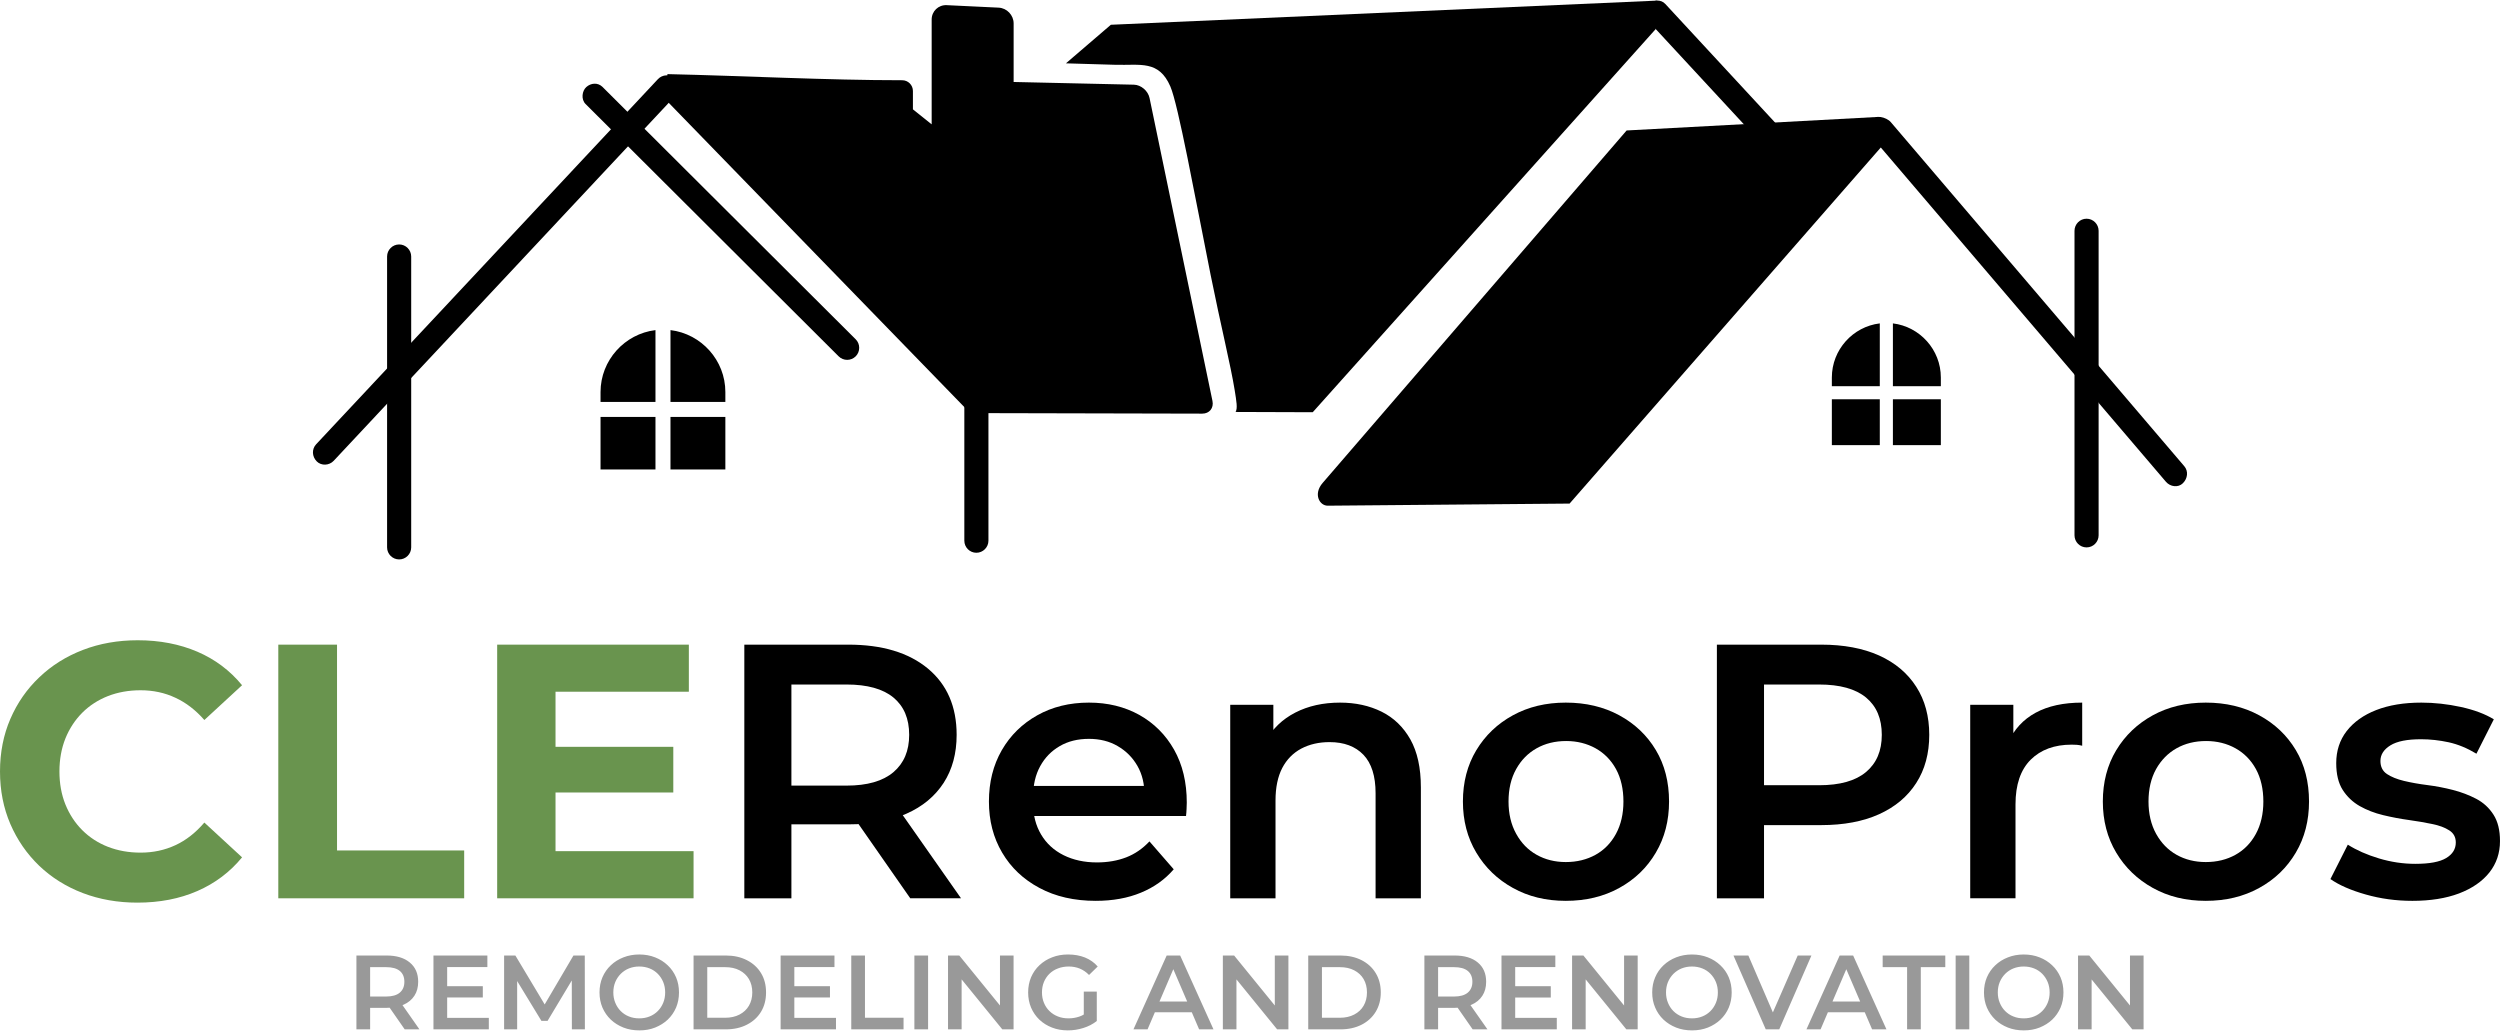 <?xml version="1.0" encoding="UTF-8"?>
<!DOCTYPE svg PUBLIC "-//W3C//DTD SVG 1.1//EN" "http://www.w3.org/Graphics/SVG/1.1/DTD/svg11.dtd">
<!-- Creator: CorelDRAW 2018 (64-Bit) -->
<svg xmlns="http://www.w3.org/2000/svg" xml:space="preserve" width="468px" height="193px" version="1.1" style="shape-rendering:geometricPrecision; text-rendering:geometricPrecision; image-rendering:optimizeQuality; fill-rule:evenodd; clip-rule:evenodd"
viewBox="0 0 461.46 190.08"
 xmlns:xlink="http://www.w3.org/1999/xlink">
 <defs>
  <style type="text/css">
   <![CDATA[
    .fil0 {fill:black}
    .fil2 {fill:black;fill-rule:nonzero}
    .fil1 {fill:#69944E;fill-rule:nonzero}
    .fil3 {fill:#999999;fill-rule:nonzero}
   ]]>
  </style>
 </defs>
 <g id="Layer_x0020_1">
  <g id="_2265358931280">
   <path class="fil0" d="M110.85 86.54l10.14 0 0 -9.69 -10.14 0 0 9.69zm10.14 -12.46l0 -13.26c-5.69,0.69 -10.14,5.57 -10.14,11.43l0 1.83 10.14 0zm2.77 12.46l10.13 0 0 -9.69 -10.13 0 0 9.69zm10.13 -12.46l0 -1.83c0,-5.86 -4.44,-10.74 -10.13,-11.43l0 13.26 10.13 0z"/>
   <path class="fil0" d="M338.13 82.05l8.85 0 0 -8.46 -8.85 0 0 8.46zm8.85 -10.88l0 -11.59c-4.97,0.6 -8.85,4.86 -8.85,9.99l0 1.6 8.85 0zm2.42 10.88l8.85 0 0 -8.46 -8.85 0 0 8.46zm8.85 -10.88l0 -1.6c0,-5.13 -3.89,-9.39 -8.85,-9.99l0 11.59 8.85 0z"/>
   <path class="fil0" d="M73.68 45.01l0 0c1.22,0 2.22,1 2.22,2.23l0 53.69c0,1.22 -1,2.22 -2.22,2.22l0 0c-1.23,0 -2.23,-1 -2.23,-2.22l0 -53.69c0,-1.23 1,-2.23 2.23,-2.23z"/>
   <path class="fil0" d="M124.57 14.4l0 0c0.87,0.87 0.94,2.25 0.1,3.15l-63.07 67.39c-0.83,0.89 -2.28,0.97 -3.14,0.11l0 -0.01c-0.87,-0.86 -0.94,-2.25 -0.11,-3.14l63.08 -67.39c0.83,-0.9 2.27,-0.97 3.14,-0.11z"/>
   <path class="fil0" d="M180.22 43.78l0 0c1.22,0 2.23,1 2.23,2.22l0 53.69c0,1.23 -1.01,2.23 -2.23,2.23l0 0c-1.22,0 -2.22,-1 -2.22,-2.23l0 -53.69c0,-1.22 1,-2.22 2.22,-2.22z"/>
   <path class="fil0" d="M385.14 40.26l0.01 0c1.22,0 2.22,1.01 2.22,2.23l0 56.21c0,1.23 -1,2.23 -2.22,2.23l-0.01 0c-1.22,0 -2.22,-1 -2.22,-2.23l0 -56.21c0,-1.22 1,-2.23 2.22,-2.23z"/>
   <path class="fil0" d="M108.23 15.95c0.81,-0.72 2.09,-0.91 3,0l46.72 46.57c0.86,0.86 0.86,2.28 0,3.14l0 0c-0.87,0.87 -2.28,0.87 -3.15,0l-46.71 -46.57c-0.87,-0.86 -0.66,-2.43 0.14,-3.14z"/>
   <path class="fil0" d="M345.88 22.17l0 0c0,-1.23 2.34,-0.67 3.13,0.26l54.18 63.52c0.79,0.93 0.61,2.27 -0.26,3.13l0 0c-0.86,0.87 -2.34,0.67 -3.13,-0.26l-54.18 -63.52c-0.79,-0.93 0.26,-1.91 0.26,-3.13z"/>
   <path class="fil0" d="M304.4 0.62c0.81,-0.71 2.13,-0.94 3,0.01l27.53 29.75c0.83,0.9 0.87,2.29 0,3.15l0 0c-0.86,0.86 -2.31,0.9 -3.14,0l-27.54 -29.76c-0.83,-0.9 -0.65,-2.43 0.15,-3.15z"/>
   <path class="fil0" d="M168.51 20.07l3.46 2.77 0 -19.35c0,-1.53 1.24,-2.72 2.77,-2.65l9.59 0.46c1.52,0.07 2.77,1.38 2.77,2.91l0 10.81 22.2 0.5c1.32,0.03 2.62,1.14 2.89,2.47l11.61 55.9c0.28,1.33 -0.58,2.36 -1.89,2.35l-42.83 -0.1 -56.41 -58.06 0.53 -4.51c14.27,0.32 29.4,1.13 43.34,1.13 1.08,0 1.97,0.89 1.97,1.98l0 3.39z"/>
   <path class="fil0" d="M300.25 23.97l46.42 -2.5 1.86 4.08 -58.81 67.29 -44.64 0.39c-1.52,0.01 -2.72,-2.14 -0.94,-4.2l56.11 -65.06z"/>
   <path class="fil0" d="M196.75 11.58l8.3 -7.12 100.86 -4.46 -0.29 5.25 -63.31 70.73 -14.24 -0.05c0.4,-0.67 0.16,-1.96 -0.17,-4.04 -0.72,-4.5 -2.61,-12.15 -4.44,-21.27 -2.92,-14.63 -5.98,-31.41 -7.43,-34.77 -2.13,-4.91 -5.54,-3.87 -10.13,-4l-9.15 -0.27z"/>
  </g>
  <path class="fil1" d="M25.35 166.5c-3.61,0 -6.97,-0.59 -10.07,-1.77 -3.09,-1.18 -5.78,-2.87 -8.06,-5.05 -2.27,-2.19 -4.04,-4.75 -5.31,-7.69 -1.27,-2.95 -1.91,-6.18 -1.91,-9.7 0,-3.52 0.64,-6.76 1.91,-9.7 1.27,-2.94 3.05,-5.51 5.35,-7.69 2.29,-2.19 4.98,-3.87 8.06,-5.05 3.07,-1.18 6.44,-1.78 10.1,-1.78 4.06,0 7.72,0.71 11,2.11 3.28,1.41 6.03,3.47 8.26,6.19l-6.96 6.42c-1.6,-1.83 -3.38,-3.2 -5.35,-4.11 -1.96,-0.92 -4.1,-1.38 -6.42,-1.38 -2.18,0 -4.19,0.36 -6.02,1.07 -1.82,0.72 -3.41,1.74 -4.75,3.08 -1.33,1.34 -2.37,2.92 -3.11,4.75 -0.73,1.83 -1.1,3.86 -1.1,6.09 0,2.23 0.37,4.26 1.1,6.08 0.74,1.83 1.78,3.42 3.11,4.75 1.34,1.34 2.93,2.37 4.75,3.08 1.83,0.71 3.84,1.07 6.02,1.07 2.32,0 4.46,-0.46 6.42,-1.37 1.97,-0.91 3.75,-2.31 5.35,-4.18l6.96 6.42c-2.23,2.72 -4.98,4.79 -8.26,6.22 -3.28,1.43 -6.97,2.14 -11.07,2.14z"/>
  <polygon class="fil1" points="51.37,165.7 51.37,118.88 62.21,118.88 62.21,156.87 85.68,156.87 85.68,165.7 "/>
  <path class="fil1" d="M91.77 165.7l0 -46.82 35.38 0 0 8.69 -24.61 0 0 29.43 25.48 0 0 8.7 -36.25 0zm9.97 -19.53l0 -8.43 22.54 0 0 8.43 -22.54 0z"/>
  <path class="fil2" d="M137.39 165.7l0 -46.82 19.19 0c6.25,0 11.14,1.47 14.69,4.41 3.54,2.95 5.31,7.03 5.31,12.24 0,3.44 -0.8,6.39 -2.4,8.87 -1.61,2.47 -3.89,4.37 -6.86,5.68 -2.97,1.32 -6.52,1.97 -10.67,1.97l-14.45 0 3.88 -3.94 0 17.59 -8.69 0zm30.63 0l-11.84 -16.99 9.3 0 11.91 16.99 -9.37 0zm-21.94 -16.66l-3.88 -4.14 14.05 0c3.83,0 6.72,-0.83 8.66,-2.48 1.94,-1.65 2.91,-3.94 2.91,-6.89 0,-2.99 -0.97,-5.28 -2.91,-6.89 -1.94,-1.6 -4.83,-2.4 -8.66,-2.4l-14.05 0 3.88 -4.29 0 27.09z"/>
  <path class="fil2" d="M202.27 166.17c-3.97,0 -7.44,-0.79 -10.4,-2.38 -2.97,-1.58 -5.26,-3.75 -6.89,-6.52 -1.63,-2.76 -2.44,-5.91 -2.44,-9.43 0,-3.57 0.79,-6.72 2.37,-9.47 1.58,-2.74 3.77,-4.89 6.56,-6.45 2.78,-1.56 5.96,-2.34 9.53,-2.34 3.48,0 6.57,0.76 9.3,2.27 2.71,1.52 4.86,3.66 6.42,6.42 1.56,2.77 2.34,6.02 2.34,9.77 0,0.36 -0.01,0.76 -0.04,1.2 -0.02,0.45 -0.05,0.87 -0.1,1.27l-29.76 0 0 -5.55 25.35 0 -3.28 1.74c0.05,-2.05 -0.38,-3.85 -1.27,-5.42 -0.89,-1.56 -2.11,-2.78 -3.65,-3.67 -1.53,-0.9 -3.31,-1.34 -5.31,-1.34 -2.05,0 -3.85,0.44 -5.39,1.34 -1.54,0.89 -2.74,2.12 -3.61,3.71 -0.87,1.58 -1.3,3.44 -1.3,5.58l0 1.34c0,2.14 0.49,4.04 1.47,5.69 0.98,1.65 2.36,2.92 4.14,3.81 1.79,0.89 3.84,1.34 6.16,1.34 2.01,0 3.81,-0.32 5.42,-0.94 1.6,-0.62 3.03,-1.61 4.28,-2.94l4.48 5.15c-1.61,1.87 -3.62,3.31 -6.05,4.31 -2.43,1.01 -5.21,1.51 -8.33,1.51z"/>
  <path class="fil2" d="M227.08 165.7l0 -35.72 7.96 0 0 9.63 -1.4 -2.94c1.25,-2.28 3.06,-4.02 5.45,-5.25 2.39,-1.23 5.14,-1.84 8.26,-1.84 2.85,0 5.41,0.56 7.66,1.67 2.25,1.12 4.02,2.82 5.32,5.12 1.29,2.3 1.94,5.25 1.94,8.86l0 20.47 -8.36 0 0 -19.4c0,-3.16 -0.75,-5.53 -2.24,-7.09 -1.5,-1.56 -3.58,-2.34 -6.26,-2.34 -1.96,0 -3.7,0.4 -5.22,1.2 -1.51,0.81 -2.68,2 -3.51,3.58 -0.82,1.59 -1.24,3.58 -1.24,5.99l0 18.06 -8.36 0z"/>
  <path class="fil2" d="M289.02 166.17c-3.66,0 -6.91,-0.79 -9.76,-2.38 -2.86,-1.58 -5.11,-3.75 -6.76,-6.52 -1.65,-2.76 -2.47,-5.91 -2.47,-9.43 0,-3.57 0.82,-6.72 2.47,-9.47 1.65,-2.74 3.9,-4.89 6.76,-6.45 2.85,-1.56 6.1,-2.34 9.76,-2.34 3.7,0 6.99,0.78 9.87,2.34 2.87,1.56 5.13,3.7 6.75,6.42 1.63,2.72 2.44,5.89 2.44,9.5 0,3.52 -0.81,6.67 -2.44,9.43 -1.62,2.77 -3.88,4.94 -6.75,6.52 -2.88,1.59 -6.17,2.38 -9.87,2.38zm0 -7.16c2.05,0 3.88,-0.45 5.49,-1.34 1.6,-0.89 2.86,-2.18 3.78,-3.88 0.91,-1.69 1.37,-3.68 1.37,-5.95 0,-2.32 -0.46,-4.31 -1.37,-5.99 -0.92,-1.67 -2.18,-2.95 -3.78,-3.84 -1.61,-0.89 -3.42,-1.34 -5.42,-1.34 -2.05,0 -3.87,0.45 -5.45,1.34 -1.59,0.89 -2.85,2.17 -3.78,3.84 -0.94,1.68 -1.41,3.67 -1.41,5.99 0,2.27 0.47,4.26 1.41,5.95 0.93,1.7 2.19,2.99 3.78,3.88 1.58,0.89 3.38,1.34 5.38,1.34z"/>
  <path class="fil2" d="M316.91 165.7l0 -46.82 19.27 0c4.14,0 7.7,0.67 10.67,2 2.96,1.34 5.25,3.26 6.85,5.76 1.61,2.49 2.41,5.46 2.41,8.89 0,3.44 -0.8,6.4 -2.41,8.9 -1.6,2.5 -3.89,4.41 -6.85,5.75 -2.97,1.34 -6.53,2.01 -10.67,2.01l-14.45 0 3.88 -4.08 0 17.59 -8.7 0zm8.7 -16.66l-3.88 -4.21 14.05 0c3.83,0 6.72,-0.81 8.66,-2.44 1.94,-1.63 2.91,-3.91 2.91,-6.86 0,-2.99 -0.97,-5.28 -2.91,-6.89 -1.94,-1.6 -4.83,-2.4 -8.66,-2.4l-14.05 0 3.88 -4.29 0 27.09z"/>
  <path class="fil2" d="M363.67 165.7l0 -35.72 7.96 0 0 9.83 -0.94 -2.87c1.07,-2.41 2.75,-4.24 5.05,-5.49 2.3,-1.25 5.16,-1.87 8.6,-1.87l0 7.96c-0.36,-0.09 -0.69,-0.15 -1.01,-0.17 -0.31,-0.02 -0.62,-0.03 -0.93,-0.03 -3.17,0 -5.69,0.92 -7.56,2.77 -1.87,1.86 -2.81,4.61 -2.81,8.26l0 17.33 -8.36 0z"/>
  <path class="fil2" d="M407.15 166.17c-3.66,0 -6.92,-0.79 -9.77,-2.38 -2.85,-1.58 -5.11,-3.75 -6.76,-6.52 -1.65,-2.76 -2.47,-5.91 -2.47,-9.43 0,-3.57 0.82,-6.72 2.47,-9.47 1.65,-2.74 3.91,-4.89 6.76,-6.45 2.85,-1.56 6.11,-2.34 9.77,-2.34 3.7,0 6.98,0.78 9.86,2.34 2.88,1.56 5.13,3.7 6.76,6.42 1.63,2.72 2.44,5.89 2.44,9.5 0,3.52 -0.81,6.67 -2.44,9.43 -1.63,2.77 -3.88,4.94 -6.76,6.52 -2.88,1.59 -6.16,2.38 -9.86,2.38zm0 -7.16c2.05,0 3.88,-0.45 5.48,-1.34 1.6,-0.89 2.86,-2.18 3.78,-3.88 0.91,-1.69 1.37,-3.68 1.37,-5.95 0,-2.32 -0.46,-4.31 -1.37,-5.99 -0.92,-1.67 -2.18,-2.95 -3.78,-3.84 -1.6,-0.89 -3.41,-1.34 -5.42,-1.34 -2.05,0 -3.87,0.45 -5.45,1.34 -1.58,0.89 -2.84,2.17 -3.78,3.84 -0.93,1.68 -1.4,3.67 -1.4,5.99 0,2.27 0.47,4.26 1.4,5.95 0.94,1.7 2.2,2.99 3.78,3.88 1.58,0.89 3.38,1.34 5.39,1.34z"/>
  <path class="fil2" d="M445.27 166.17c-2.99,0 -5.85,-0.39 -8.59,-1.17 -2.75,-0.78 -4.92,-1.73 -6.52,-2.85l3.21 -6.35c1.6,1.02 3.52,1.87 5.75,2.54 2.23,0.67 4.46,1 6.69,1 2.63,0 4.53,-0.35 5.72,-1.07 1.18,-0.71 1.77,-1.67 1.77,-2.87 0,-0.98 -0.4,-1.73 -1.21,-2.24 -0.8,-0.52 -1.85,-0.91 -3.14,-1.17 -1.29,-0.27 -2.73,-0.52 -4.31,-0.74 -1.59,-0.22 -3.17,-0.52 -4.75,-0.9 -1.59,-0.38 -3.02,-0.94 -4.32,-1.67 -1.29,-0.74 -2.34,-1.73 -3.14,-2.98 -0.8,-1.25 -1.2,-2.9 -1.2,-4.95 0,-2.27 0.64,-4.25 1.93,-5.92 1.3,-1.67 3.12,-2.97 5.46,-3.88 2.34,-0.91 5.11,-1.37 8.32,-1.37 2.41,0 4.84,0.27 7.29,0.8 2.46,0.54 4.49,1.3 6.09,2.28l-3.21 6.35c-1.69,-1.02 -3.4,-1.73 -5.12,-2.11 -1.71,-0.37 -3.42,-0.56 -5.11,-0.56 -2.54,0 -4.43,0.37 -5.65,1.13 -1.23,0.76 -1.84,1.72 -1.84,2.88 0,1.07 0.4,1.87 1.2,2.41 0.8,0.53 1.85,0.96 3.14,1.27 1.3,0.31 2.73,0.57 4.32,0.77 1.58,0.2 3.15,0.5 4.71,0.9 1.56,0.4 3,0.95 4.32,1.64 1.31,0.69 2.37,1.66 3.17,2.91 0.81,1.25 1.21,2.87 1.21,4.88 0,2.23 -0.66,4.17 -1.97,5.82 -1.32,1.65 -3.18,2.93 -5.59,3.85 -2.41,0.91 -5.28,1.37 -8.63,1.37z"/>
  <path class="fil3" d="M65.79 189.89l0 -13.63 5.58 0c1.82,0 3.24,0.43 4.27,1.29 1.04,0.86 1.55,2.04 1.55,3.56 0,1 -0.23,1.86 -0.7,2.58 -0.47,0.72 -1.13,1.27 -1.99,1.65 -0.87,0.38 -1.9,0.58 -3.11,0.58l-4.2 0 1.13 -1.15 0 5.12 -2.53 0zm8.91 0l-3.44 -4.95 2.7 0 3.46 4.95 -2.72 0zm-6.38 -4.85l-1.13 -1.21 4.09 0c1.11,0 1.95,-0.24 2.52,-0.72 0.56,-0.48 0.84,-1.14 0.84,-2 0,-0.87 -0.28,-1.54 -0.84,-2 -0.57,-0.47 -1.41,-0.7 -2.52,-0.7l-4.09 0 1.13 -1.25 0 7.88zm11.69 4.85l0 -13.63 9.95 0 0 2.13 -7.42 0 0 9.38 7.69 0 0 2.12 -10.22 0zm2.34 -5.88l0 -2.08 6.77 0 0 2.08 -6.77 0zm10.7 5.88l0 -13.63 2.08 0 5.96 9.95 -1.09 0 5.85 -9.95 2.09 0 0.02 13.63 -2.4 0 -0.02 -9.87 0.51 0 -4.98 8.31 -1.13 0 -5.06 -8.31 0.58 0 0 9.87 -2.41 0zm24.97 0.19c-1.07,0 -2.05,-0.17 -2.94,-0.52 -0.9,-0.36 -1.68,-0.84 -2.34,-1.47 -0.66,-0.63 -1.17,-1.37 -1.54,-2.22 -0.36,-0.85 -0.54,-1.78 -0.54,-2.79 0,-1.02 0.18,-1.95 0.54,-2.8 0.37,-0.85 0.88,-1.59 1.54,-2.21 0.66,-0.63 1.44,-1.12 2.34,-1.47 0.89,-0.35 1.87,-0.53 2.92,-0.53 1.06,0 2.04,0.18 2.92,0.53 0.89,0.35 1.67,0.84 2.33,1.47 0.66,0.62 1.17,1.36 1.54,2.21 0.36,0.85 0.54,1.78 0.54,2.8 0,1.01 -0.18,1.94 -0.54,2.8 -0.37,0.85 -0.88,1.59 -1.54,2.22 -0.66,0.62 -1.44,1.1 -2.33,1.46 -0.88,0.35 -1.85,0.52 -2.9,0.52zm-0.02 -2.22c0.68,0 1.32,-0.11 1.9,-0.35 0.59,-0.23 1.09,-0.57 1.52,-1 0.43,-0.43 0.76,-0.94 1,-1.52 0.24,-0.58 0.36,-1.21 0.36,-1.91 0,-0.7 -0.12,-1.34 -0.36,-1.92 -0.24,-0.58 -0.57,-1.08 -1,-1.52 -0.43,-0.43 -0.93,-0.77 -1.52,-1 -0.58,-0.23 -1.22,-0.35 -1.9,-0.35 -0.69,0 -1.32,0.12 -1.9,0.35 -0.58,0.23 -1.08,0.57 -1.52,1 -0.43,0.44 -0.77,0.94 -1.01,1.52 -0.24,0.58 -0.36,1.22 -0.36,1.92 0,0.68 0.12,1.32 0.36,1.9 0.24,0.59 0.57,1.1 1,1.53 0.43,0.43 0.93,0.77 1.52,1 0.58,0.24 1.22,0.35 1.91,0.35zm10.02 2.03l0 -13.63 5.95 0c1.48,0 2.78,0.29 3.89,0.86 1.12,0.57 1.99,1.36 2.61,2.38 0.62,1.01 0.93,2.2 0.93,3.58 0,1.36 -0.31,2.55 -0.93,3.57 -0.62,1.02 -1.49,1.81 -2.61,2.38 -1.11,0.57 -2.41,0.86 -3.89,0.86l-5.95 0zm2.53 -2.14l3.3 0c1.02,0 1.9,-0.2 2.65,-0.59 0.75,-0.39 1.33,-0.93 1.74,-1.63 0.41,-0.7 0.62,-1.52 0.62,-2.45 0,-0.95 -0.21,-1.77 -0.62,-2.47 -0.41,-0.69 -0.99,-1.23 -1.74,-1.62 -0.75,-0.39 -1.63,-0.58 -2.65,-0.58l-3.3 0 0 9.34zm13.54 2.14l0 -13.63 9.94 0 0 2.13 -7.41 0 0 9.38 7.69 0 0 2.12 -10.22 0zm2.34 -5.88l0 -2.08 6.77 0 0 2.08 -6.77 0zm10.7 5.88l0 -13.63 2.53 0 0 11.49 7.12 0 0 2.14 -9.65 0zm11.65 0l0 -13.63 2.53 0 0 13.63 -2.53 0zm6.21 0l0 -13.63 2.08 0 8.54 10.49 -1.03 0 0 -10.49 2.51 0 0 13.63 -2.08 0 -8.54 -10.49 1.03 0 0 10.49 -2.51 0zm22.12 0.19c-1.06,0 -2.04,-0.17 -2.92,-0.52 -0.89,-0.34 -1.67,-0.83 -2.33,-1.45 -0.66,-0.63 -1.17,-1.38 -1.54,-2.23 -0.36,-0.86 -0.54,-1.79 -0.54,-2.8 0,-1.02 0.18,-1.95 0.54,-2.81 0.37,-0.85 0.88,-1.6 1.55,-2.22 0.67,-0.63 1.45,-1.12 2.35,-1.46 0.89,-0.35 1.87,-0.52 2.93,-0.52 1.16,0 2.2,0.19 3.13,0.56 0.92,0.38 1.71,0.93 2.34,1.66l-1.6 1.56c-0.53,-0.54 -1.1,-0.93 -1.72,-1.18 -0.61,-0.25 -1.29,-0.38 -2.03,-0.38 -0.71,0 -1.38,0.12 -1.98,0.35 -0.61,0.23 -1.14,0.56 -1.58,0.99 -0.44,0.43 -0.78,0.94 -1.02,1.52 -0.24,0.58 -0.36,1.23 -0.36,1.93 0,0.68 0.12,1.32 0.36,1.9 0.24,0.59 0.58,1.1 1.02,1.53 0.44,0.43 0.96,0.77 1.56,1 0.59,0.24 1.25,0.35 1.98,0.35 0.67,0 1.33,-0.11 1.96,-0.32 0.62,-0.21 1.23,-0.57 1.8,-1.08l1.44 1.89c-0.72,0.57 -1.55,1 -2.49,1.29 -0.94,0.3 -1.89,0.44 -2.85,0.44zm5.34 -1.73l-2.4 -0.33 0 -5.1 2.4 0 0 5.43zm6.77 1.54l6.13 -13.63 2.49 0 6.15 13.63 -2.65 0 -5.27 -12.28 1.01 0 -5.26 12.28 -2.6 0zm2.82 -3.16l0.68 -1.98 7.36 0 0.68 1.98 -8.72 0zm13.68 3.16l0 -13.63 2.08 0 8.54 10.49 -1.03 0 0 -10.49 2.51 0 0 13.63 -2.08 0 -8.54 -10.49 1.03 0 0 10.49 -2.51 0zm15.76 0l0 -13.63 5.95 0c1.48,0 2.78,0.29 3.9,0.86 1.11,0.57 1.98,1.36 2.6,2.38 0.62,1.01 0.94,2.2 0.94,3.58 0,1.36 -0.32,2.55 -0.94,3.57 -0.62,1.02 -1.49,1.81 -2.6,2.38 -1.12,0.57 -2.42,0.86 -3.9,0.86l-5.95 0zm2.53 -2.14l3.31 0c1.01,0 1.89,-0.2 2.64,-0.59 0.75,-0.39 1.34,-0.93 1.74,-1.63 0.41,-0.7 0.62,-1.52 0.62,-2.45 0,-0.95 -0.21,-1.77 -0.62,-2.47 -0.4,-0.69 -0.99,-1.23 -1.74,-1.62 -0.75,-0.39 -1.63,-0.58 -2.64,-0.58l-3.31 0 0 9.34zm18.91 2.14l0 -13.63 5.59 0c1.81,0 3.24,0.43 4.27,1.29 1.03,0.86 1.54,2.04 1.54,3.56 0,1 -0.23,1.86 -0.7,2.58 -0.46,0.72 -1.13,1.27 -1.99,1.65 -0.86,0.38 -1.9,0.58 -3.1,0.58l-4.21 0 1.13 -1.15 0 5.12 -2.53 0zm8.91 0l-3.44 -4.95 2.7 0 3.47 4.95 -2.73 0zm-6.38 -4.85l-1.13 -1.21 4.09 0c1.11,0 1.95,-0.24 2.52,-0.72 0.56,-0.48 0.85,-1.14 0.85,-2 0,-0.87 -0.29,-1.54 -0.85,-2 -0.57,-0.47 -1.41,-0.7 -2.52,-0.7l-4.09 0 1.13 -1.25 0 7.88zm11.7 4.85l0 -13.63 9.94 0 0 2.13 -7.41 0 0 9.38 7.68 0 0 2.12 -10.21 0zm2.33 -5.88l0 -2.08 6.77 0 0 2.08 -6.77 0zm10.7 5.88l0 -13.63 2.09 0 8.54 10.49 -1.03 0 0 -10.49 2.51 0 0 13.63 -2.09 0 -8.54 -10.49 1.03 0 0 10.49 -2.51 0zm22.15 0.19c-1.07,0 -2.05,-0.17 -2.94,-0.52 -0.9,-0.36 -1.67,-0.84 -2.34,-1.47 -0.66,-0.63 -1.17,-1.37 -1.53,-2.22 -0.37,-0.85 -0.55,-1.78 -0.55,-2.79 0,-1.02 0.18,-1.95 0.55,-2.8 0.36,-0.85 0.87,-1.59 1.53,-2.21 0.67,-0.63 1.44,-1.12 2.34,-1.47 0.89,-0.35 1.87,-0.53 2.92,-0.53 1.06,0 2.04,0.18 2.93,0.53 0.89,0.35 1.66,0.84 2.32,1.47 0.66,0.62 1.18,1.36 1.54,2.21 0.36,0.85 0.54,1.78 0.54,2.8 0,1.01 -0.18,1.94 -0.54,2.8 -0.36,0.85 -0.88,1.59 -1.54,2.22 -0.66,0.62 -1.43,1.1 -2.32,1.46 -0.89,0.35 -1.86,0.52 -2.91,0.52zm-0.02 -2.22c0.68,0 1.32,-0.11 1.9,-0.35 0.59,-0.23 1.09,-0.57 1.52,-1 0.43,-0.43 0.76,-0.94 1,-1.52 0.24,-0.58 0.36,-1.21 0.36,-1.91 0,-0.7 -0.12,-1.34 -0.36,-1.92 -0.24,-0.58 -0.57,-1.08 -1,-1.52 -0.43,-0.43 -0.93,-0.77 -1.52,-1 -0.58,-0.23 -1.22,-0.35 -1.9,-0.35 -0.69,0 -1.32,0.12 -1.9,0.35 -0.58,0.23 -1.08,0.57 -1.52,1 -0.43,0.44 -0.77,0.94 -1.01,1.52 -0.24,0.58 -0.36,1.22 -0.36,1.92 0,0.68 0.12,1.32 0.36,1.9 0.24,0.59 0.57,1.1 1,1.53 0.43,0.43 0.94,0.77 1.52,1 0.58,0.24 1.22,0.35 1.91,0.35zm13.62 2.03l-5.96 -13.63 2.75 0 5.31 12.32 -1.58 0 5.38 -12.32 2.53 0 -5.94 13.63 -2.49 0zm7.51 0l6.13 -13.63 2.49 0 6.15 13.63 -2.65 0 -5.27 -12.28 1.01 0 -5.25 12.28 -2.61 0zm2.82 -3.16l0.68 -1.98 7.36 0 0.68 1.98 -8.72 0zm15.76 3.16l0 -11.48 -4.51 0 0 -2.15 11.56 0 0 2.15 -4.52 0 0 11.48 -2.53 0zm8.96 0l0 -13.63 2.52 0 0 13.63 -2.52 0zm12.58 0.19c-1.06,0 -2.04,-0.17 -2.93,-0.52 -0.9,-0.36 -1.68,-0.84 -2.34,-1.47 -0.66,-0.63 -1.17,-1.37 -1.54,-2.22 -0.36,-0.85 -0.54,-1.78 -0.54,-2.79 0,-1.02 0.18,-1.95 0.54,-2.8 0.37,-0.85 0.88,-1.59 1.54,-2.21 0.66,-0.63 1.44,-1.12 2.34,-1.47 0.89,-0.35 1.86,-0.53 2.91,-0.53 1.07,0 2.05,0.18 2.93,0.53 0.89,0.35 1.67,0.84 2.33,1.47 0.66,0.62 1.17,1.36 1.54,2.21 0.36,0.85 0.54,1.78 0.54,2.8 0,1.01 -0.18,1.94 -0.54,2.8 -0.37,0.85 -0.88,1.59 -1.54,2.22 -0.66,0.62 -1.44,1.1 -2.33,1.46 -0.88,0.35 -1.85,0.52 -2.91,0.52zm-0.02 -2.22c0.69,0 1.33,-0.11 1.91,-0.35 0.59,-0.23 1.09,-0.57 1.52,-1 0.43,-0.43 0.76,-0.94 1,-1.52 0.24,-0.58 0.36,-1.21 0.36,-1.91 0,-0.7 -0.12,-1.34 -0.36,-1.92 -0.24,-0.58 -0.57,-1.08 -1,-1.52 -0.43,-0.43 -0.93,-0.77 -1.52,-1 -0.58,-0.23 -1.22,-0.35 -1.91,-0.35 -0.68,0 -1.31,0.12 -1.89,0.35 -0.58,0.23 -1.09,0.57 -1.52,1 -0.43,0.44 -0.77,0.94 -1.01,1.52 -0.24,0.58 -0.36,1.22 -0.36,1.92 0,0.68 0.12,1.32 0.36,1.9 0.24,0.59 0.57,1.1 1,1.53 0.43,0.43 0.93,0.77 1.52,1 0.58,0.24 1.22,0.35 1.9,0.35zm10.03 2.03l0 -13.63 2.08 0 8.54 10.49 -1.03 0 0 -10.49 2.51 0 0 13.63 -2.08 0 -8.55 -10.49 1.04 0 0 10.49 -2.51 0z"/>
 </g>
</svg>
